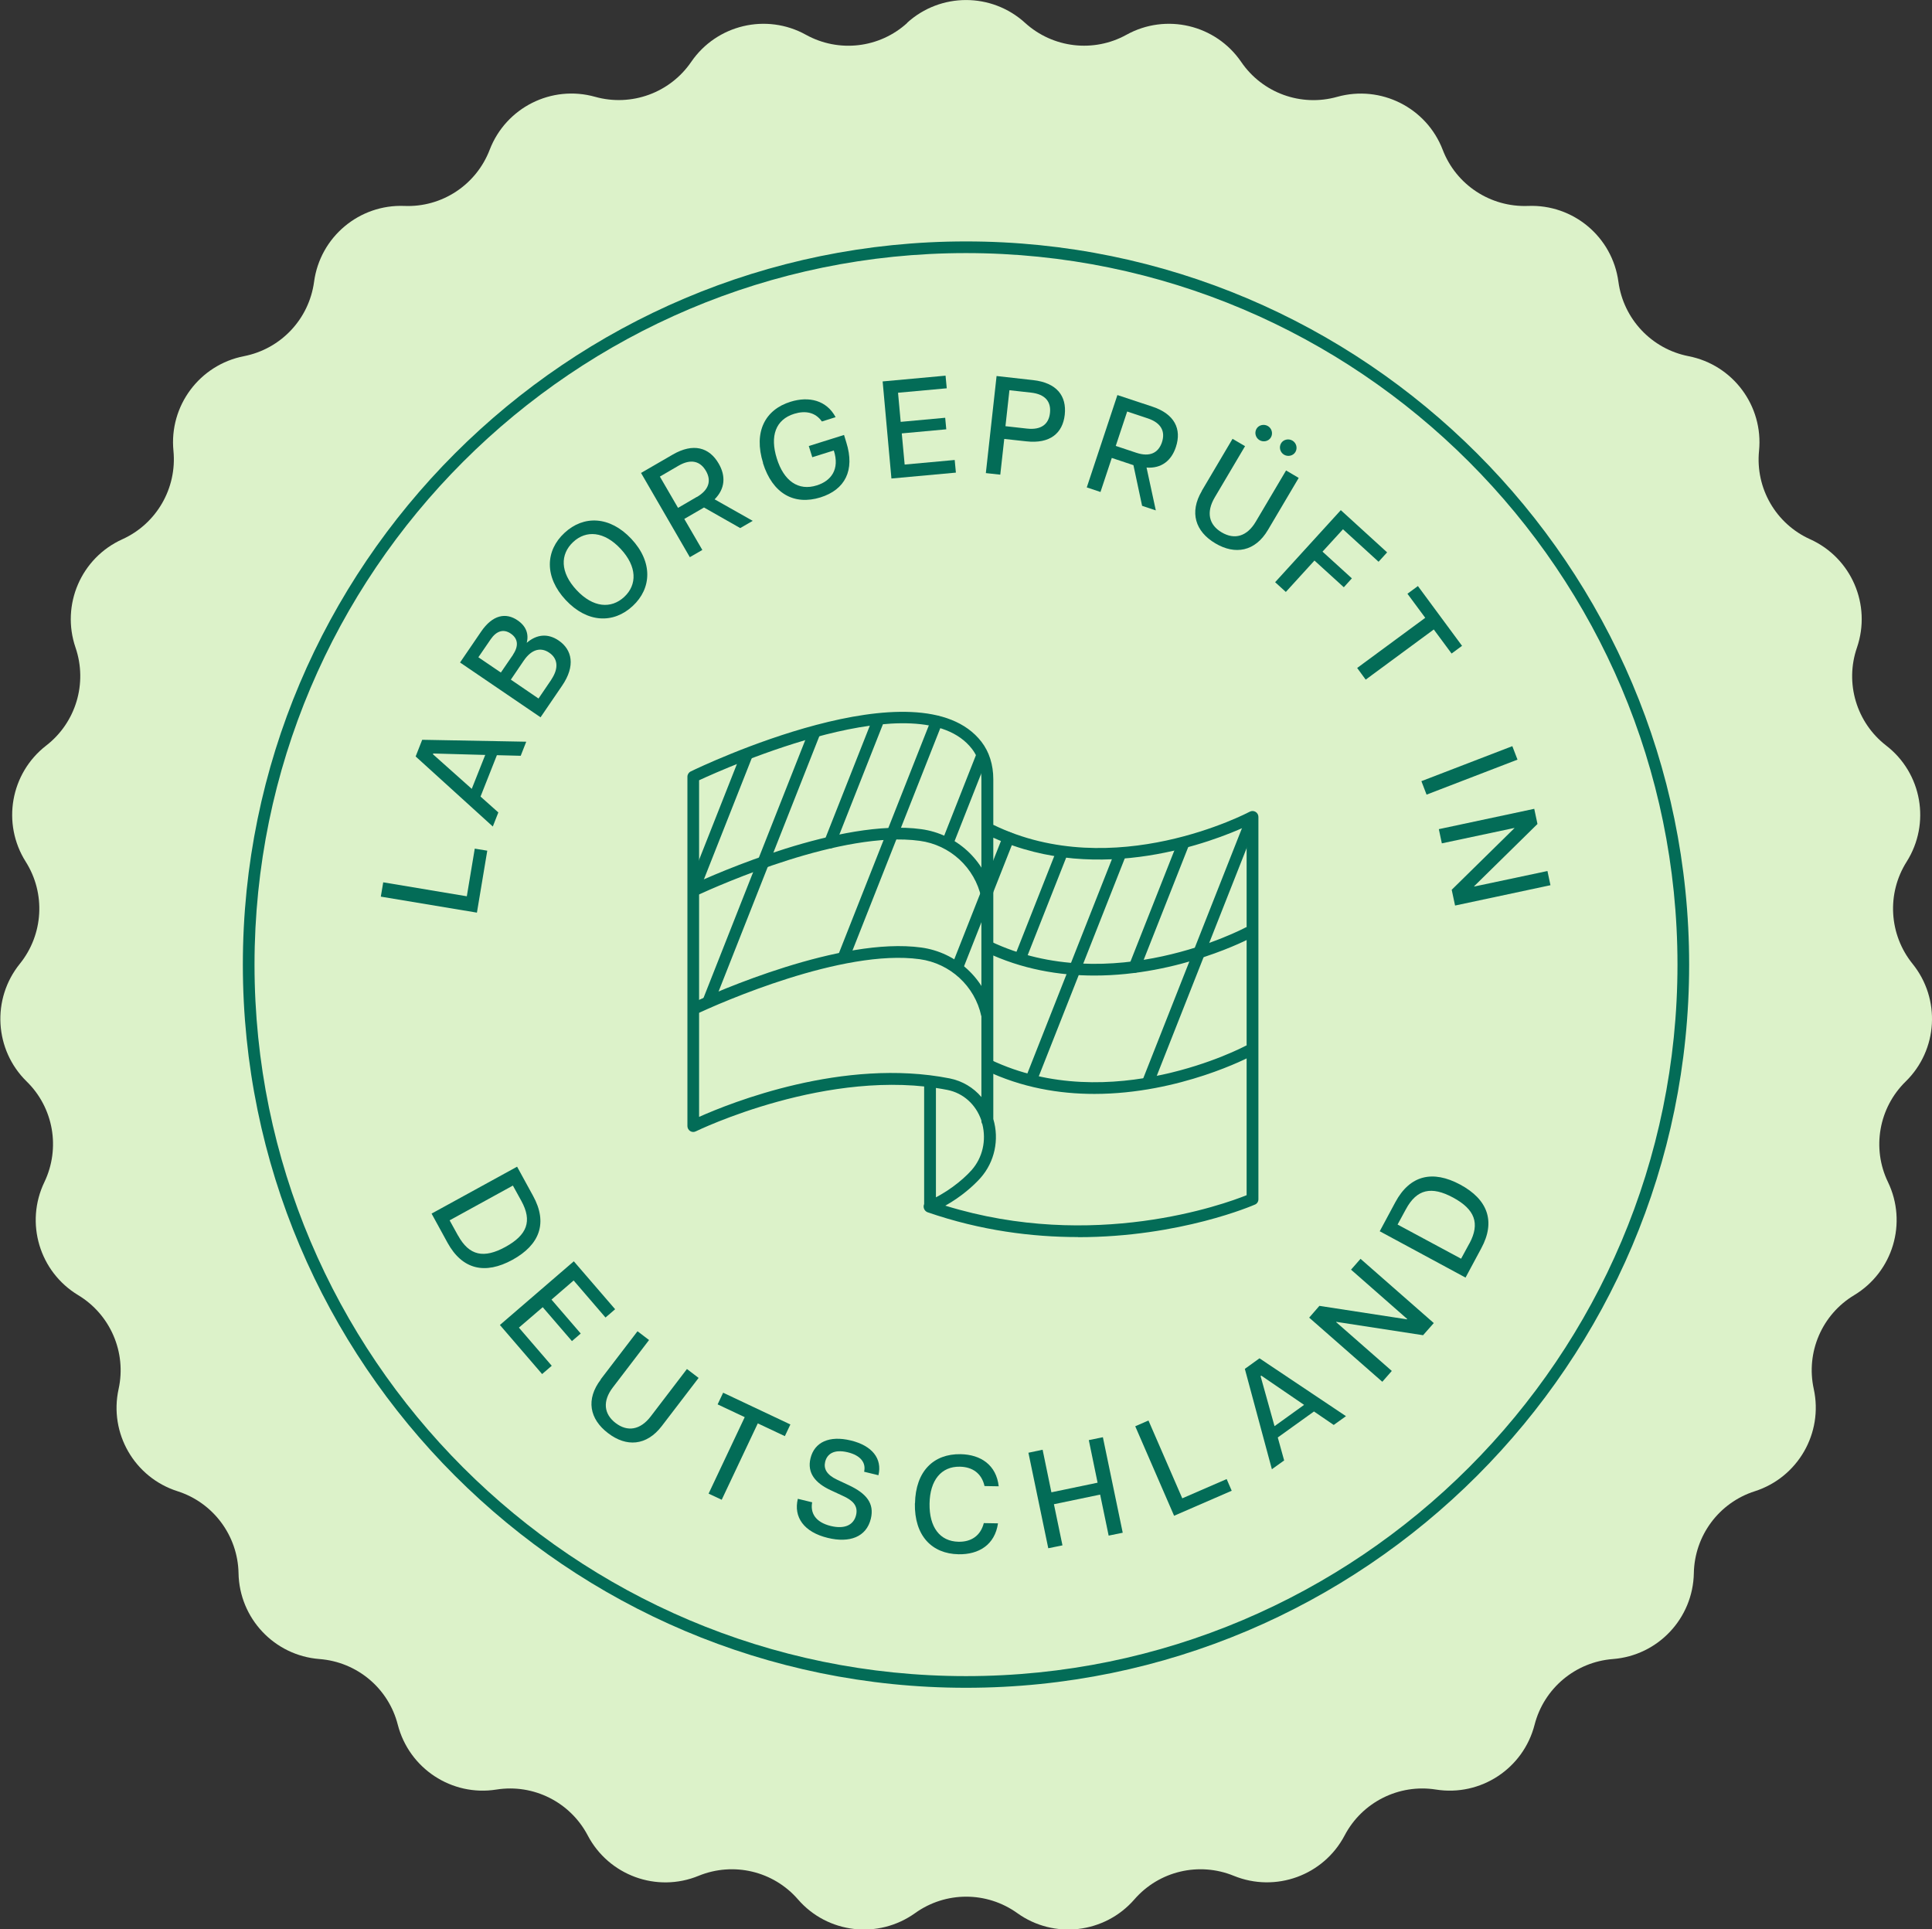 <svg viewBox="0 0 160.62 160.37" xmlns="http://www.w3.org/2000/svg" data-name="Ebene 1" id="Ebene_1">
  <rect x="0" y="0" width="160.62" height="160.37" fill="#333333" stroke="none"/>
  <defs>
    <style>
      .cls-1 {
        fill: #036c57;
      }

      .cls-2 {
        fill: #dcf2c9;
      }
    </style>
  </defs>
  <path d="M75.41,1.9c2.78-2.53,7.03-2.53,9.81,0,2.31,2.1,5.7,2.5,8.43.99,3.29-1.82,7.42-.84,9.54,2.26,1.76,2.58,4.97,3.75,7.98,2.9,3.62-1.01,7.42.89,8.77,4.4,1.12,2.92,3.97,4.79,7.1,4.67,3.76-.15,7.01,2.58,7.51,6.31.42,3.09,2.76,5.58,5.83,6.18,3.69.72,6.23,4.13,5.86,7.87-.31,3.11,1.4,6.07,4.25,7.35,3.43,1.55,5.11,5.45,3.89,9.01-1.02,2.95-.04,6.23,2.43,8.14,2.98,2.3,3.71,6.48,1.7,9.66-1.67,2.64-1.47,6.05.49,8.48,2.36,2.92,2.12,7.16-.57,9.79-2.23,2.18-2.83,5.55-1.47,8.36,1.63,3.39.41,7.46-2.81,9.4-2.68,1.61-4.03,4.75-3.36,7.8.8,3.67-1.32,7.35-4.9,8.5-2.98.95-5.01,3.69-5.07,6.81-.07,3.76-2.98,6.85-6.73,7.14-3.11.24-5.73,2.43-6.51,5.46-.93,3.64-4.48,5.98-8.2,5.39-3.08-.49-6.14,1.05-7.59,3.81-1.75,3.33-5.74,4.78-9.22,3.36-2.89-1.18-6.21-.4-8.26,1.96-2.47,2.84-6.69,3.33-9.74,1.14-2.54-1.82-5.95-1.82-8.49,0-3.06,2.19-7.28,1.7-9.74-1.14-2.05-2.36-5.37-3.14-8.26-1.96-3.48,1.43-7.47-.03-9.22-3.36-1.45-2.76-4.5-4.3-7.59-3.81-3.71.59-7.26-1.75-8.2-5.39-.77-3.03-3.39-5.22-6.51-5.46-3.75-.29-6.66-3.38-6.73-7.14-.06-3.12-2.1-5.86-5.07-6.81-3.58-1.14-5.71-4.82-4.9-8.5.67-3.05-.69-6.19-3.36-7.8-3.22-1.94-4.44-6.01-2.81-9.4,1.35-2.82.76-6.18-1.47-8.36-2.69-2.63-2.93-6.87-.57-9.79,1.96-2.43,2.16-5.84.49-8.48-2.01-3.18-1.27-7.36,1.7-9.66,2.47-1.91,3.45-5.18,2.44-8.14-1.22-3.56.46-7.46,3.89-9.01,2.85-1.29,4.55-4.25,4.25-7.35-.37-3.74,2.17-7.15,5.86-7.87,3.07-.6,5.41-3.08,5.83-6.18.5-3.73,3.76-6.46,7.51-6.31,3.12.13,5.97-1.75,7.09-4.67,1.35-3.51,5.15-5.42,8.77-4.4,3.01.84,6.22-.33,7.98-2.9,2.12-3.1,6.26-4.08,9.54-2.26,2.73,1.51,6.12,1.12,8.43-.99Z" class="cls-2"></path>
  <g>
    <path d="M57.72,74.29c-.06,0-.12-.01-.18-.03-.25-.1-.37-.38-.27-.63l4.34-10.99c.1-.25.38-.37.63-.27.25.1.37.38.27.63l-4.34,10.99c-.08.19-.26.31-.45.31Z" class="cls-1"></path>
    <path d="M58.87,83.79c-.06,0-.12-.01-.18-.03-.25-.1-.37-.38-.27-.63l8.86-22.45c.1-.25.38-.37.63-.27.25.1.37.38.27.63l-8.86,22.45c-.08.19-.26.31-.45.31Z" class="cls-1"></path>
    <path d="M69,70.52c-.06,0-.12-.01-.18-.03-.25-.1-.37-.38-.27-.63l4.04-10.23c.1-.25.38-.37.63-.27.25.1.37.38.27.63l-4.04,10.23c-.08.19-.26.31-.45.31Z" class="cls-1"></path>
    <path d="M70.13,80.06c-.06,0-.12-.01-.18-.03-.25-.1-.37-.38-.27-.63l7.74-19.6c.1-.25.38-.37.63-.27s.37.38.27.63l-7.74,19.6c-.08.19-.26.31-.45.31Z" class="cls-1"></path>
    <path d="M79.61,80.85c-.06,0-.12-.01-.18-.03-.25-.1-.37-.38-.27-.63l4.23-10.72c.1-.25.38-.37.63-.27.25.1.37.38.27.63l-4.23,10.72c-.08.19-.26.31-.45.31Z" class="cls-1"></path>
    <path d="M78.79,70.53c-.06,0-.12-.01-.18-.03-.25-.1-.37-.38-.27-.63l2.87-7.28c.1-.25.38-.37.63-.27.25.1.37.38.27.63l-2.87,7.28c-.08.19-.26.31-.45.31Z" class="cls-1"></path>
    <path d="M89.62,102.84c-3.8,0-8.07-.53-12.5-2.06-.19-.07-.32-.25-.33-.45s.12-.39.3-.46c1.5-.61,2.93-1.74,3.69-2.6.91-1.03,1.23-2.46.89-3.81-.05-.08-.08-.17-.08-.27h0s0-.03,0-.04c-.45-1.33-1.51-2.28-2.82-2.54-9.85-1.94-20.81,3.39-20.92,3.44-.15.08-.33.07-.47-.02-.14-.09-.23-.25-.23-.41v-29.05c0-.19.11-.36.28-.44.77-.38,19-9.11,24.16-2.47.65.84.99,1.92.99,3.12v3.79c10.04,4.88,21.2-1.03,21.32-1.09.15-.08.33-.08.48.01.15.09.24.25.24.42v31.79c0,.19-.11.37-.29.44-.09.04-6.19,2.71-14.7,2.71ZM78.59,100.23c12.33,3.81,23.16-.11,25.05-.87v-30.68c-2.65,1.22-12.18,5-21.06.96v23.39c.51,1.71.11,3.56-1.05,4.88-.6.68-1.66,1.61-2.94,2.32ZM58.12,64.87v27.98c2.62-1.17,12.01-4.94,20.83-3.2,1.05.21,1.97.76,2.64,1.55v-26.43c0-.69-.14-1.68-.79-2.52-4.36-5.61-20.38,1.55-22.69,2.62Z" class="cls-1"></path>
    <path d="M81.58,74.62c-.54-2.49-2.59-4.38-5.12-4.72-6.41-.88-16.59,3.65-18.57,4.56-.25.11-.53,0-.65-.24-.11-.24,0-.53.24-.65,2.02-.94,12.46-5.56,19.11-4.64,2.93.4,5.31,2.59,5.93,5.44l-.94.25Z" class="cls-1"></path>
    <path d="M90.98,81.1c-2.9,0-6.02-.51-9.05-1.96-.24-.12-.35-.41-.23-.65.12-.24.41-.35.65-.23,10.01,4.77,21.08-1.09,21.19-1.15.24-.13.53-.04.66.2.13.24.04.53-.2.66-.08.04-5.9,3.13-13.02,3.13Z" class="cls-1"></path>
    <path d="M77.32,100.76c-.27,0-.49-.22-.49-.49v-9.97c0-.27.22-.49.49-.49s.49.22.49.49v9.97c0,.27-.22.49-.49.49Z" class="cls-1"></path>
    <path d="M81.58,84.46c-.54-2.49-2.59-4.37-5.12-4.72-6.4-.88-16.59,3.64-18.57,4.56-.25.11-.53,0-.65-.24-.11-.24,0-.53.24-.65,2.02-.94,12.45-5.55,19.11-4.64,2.93.4,5.31,2.59,5.93,5.44l-.47.15-.48.1Z" class="cls-1"></path>
    <path d="M90.98,90.94c-2.9,0-6.02-.51-9.05-1.96-.24-.12-.35-.41-.23-.65.12-.24.41-.35.65-.23,10.01,4.77,21.08-1.09,21.19-1.15.24-.13.53-.04.66.2.13.24.04.53-.2.66-.08.04-5.9,3.13-13.02,3.13Z" class="cls-1"></path>
    <path d="M84.82,80.13c-.06,0-.12-.01-.18-.03-.25-.1-.37-.38-.27-.63l3.47-8.79c.1-.25.38-.37.63-.27s.37.38.27.63l-3.47,8.79c-.08.19-.26.31-.45.31Z" class="cls-1"></path>
    <path d="M85.74,90.21c-.06,0-.12-.01-.18-.03-.25-.1-.37-.38-.27-.63l7.39-18.73c.1-.25.38-.37.63-.27.25.1.37.38.27.63l-7.39,18.73c-.08.19-.26.31-.45.31Z" class="cls-1"></path>
    <path d="M94.33,80.86c-.06,0-.12-.01-.18-.03-.25-.1-.37-.38-.27-.63l4.06-10.28c.1-.25.38-.37.63-.27.25.1.37.38.27.63l-4.06,10.28c-.08.19-.26.31-.45.31Z" class="cls-1"></path>
    <path d="M95.41,90.52c-.06,0-.12-.01-.18-.03-.25-.1-.37-.38-.27-.63l8.62-21.84c.1-.25.38-.37.63-.27.25.1.37.38.27.63l-8.62,21.84c-.08.19-.26.31-.45.31Z" class="cls-1"></path>
    <path d="M80.31,140.31c-33.15,0-60.12-26.97-60.12-60.12,0-33.15,26.97-60.12,60.12-60.12s60.12,26.97,60.12,60.12-26.97,60.12-60.12,60.12ZM80.31,21.04c-32.61,0-59.15,26.53-59.15,59.15s26.53,59.15,59.15,59.15,59.15-26.53,59.15-59.15-26.53-59.15-59.15-59.15Z" class="cls-1"></path>
    <g>
      <path d="M42.99,96.99l1.33,2.43c1.23,2.24.56,4.06-1.71,5.31-2.28,1.25-4.17.82-5.4-1.41l-1.33-2.43,7.11-3.9ZM38.08,102.71c.93,1.69,2.15,1.93,3.94.95,1.8-.99,2.25-2.14,1.32-3.83l-.7-1.27-5.26,2.89.7,1.27Z" class="cls-1"></path>
      <path d="M47.7,104.85l3.44,3.99-.8.69-2.65-3.08-1.84,1.59,2.43,2.82-.73.63-2.43-2.82-1.98,1.7,2.73,3.17-.8.69-3.51-4.08,6.14-5.29Z" class="cls-1"></path>
      <path d="M49.94,114.67l3.06-4,.96.73-3.01,3.94c-.87,1.14-.75,2.21.23,2.96.98.75,2.05.59,2.92-.55l3.01-3.94.97.74-3.06,4c-1.27,1.66-2.95,1.76-4.47.59-1.54-1.17-1.86-2.81-.6-4.46Z" class="cls-1"></path>
      <path d="M61.91,117.81l-2.25-1.06.46-.97,5.59,2.64-.46.97-2.25-1.06-3,6.35-1.09-.51,3-6.35Z" class="cls-1"></path>
      <path d="M66.33,124.6l1.19.29c-.16.86.24,1.65,1.55,1.97,1.17.28,1.9-.09,2.1-.9.19-.78-.28-1.24-1.11-1.61l-1.01-.47c-1.27-.59-1.96-1.43-1.67-2.64.33-1.36,1.57-1.92,3.35-1.49,1.78.43,2.63,1.51,2.3,2.89l-1.19-.29c.17-.75-.29-1.36-1.37-1.62-1.14-.27-1.71.14-1.87.8-.13.55.1,1.06.99,1.48l.96.45c1.5.7,2.15,1.53,1.85,2.79-.37,1.53-1.77,2.04-3.58,1.6-1.99-.48-2.86-1.73-2.49-3.25Z" class="cls-1"></path>
      <path d="M76.07,124.98c.05-2.69,1.56-4.13,3.79-4.09,1.68.03,2.97.9,3.17,2.67l-1.18-.02c-.24-1.06-1-1.59-2.05-1.61-1.55-.03-2.49,1.13-2.52,3.07-.03,1.95.85,3.14,2.41,3.17,1.04.02,1.83-.49,2.1-1.55l1.18.02c-.26,1.78-1.59,2.6-3.28,2.57-2.21-.04-3.68-1.53-3.63-4.23Z" class="cls-1"></path>
      <path d="M91.46,124.25l-3.84.8.71,3.42-1.18.24-1.65-7.94,1.18-.25.73,3.54,3.84-.8-.73-3.54,1.17-.24,1.65,7.94-1.17.24-.71-3.42Z" class="cls-1"></path>
      <path d="M94.38,118.57l1.1-.48,2.81,6.47,3.69-1.6.42.97-4.79,2.08-3.23-7.44Z" class="cls-1"></path>
      <path d="M103.49,113.8l1.22-.88,7.19,4.81-1.02.73-1.64-1.12-3.01,2.16.53,1.91-1.02.73-2.25-8.35ZM108.43,116.8l-3.57-2.44-.06.04,1.16,4.16,2.46-1.77Z" class="cls-1"></path>
      <path d="M108.84,109.54l.85-.98,7.28,1.12.02-.03-4.67-4.1.79-.9,6.09,5.34-.89,1.01-7.21-1.11-.02.02,4.63,4.06-.79.9-6.09-5.34Z" class="cls-1"></path>
      <path d="M114.7,102.37l1.31-2.44c1.21-2.24,3.1-2.68,5.39-1.45,2.28,1.23,2.96,3.05,1.75,5.29l-1.31,2.44-7.13-3.85ZM122.16,103.38c.91-1.69.44-2.85-1.35-3.82-1.8-.97-3.02-.72-3.93.97l-.69,1.27,5.28,2.84.69-1.27Z" class="cls-1"></path>
    </g>
    <g>
      <path d="M31.66,74.54l.2-1.19,6.95,1.16.66-3.96,1.04.17-.86,5.15-7.99-1.33Z" class="cls-1"></path>
      <path d="M34.55,62.9l.55-1.4,8.65.16-.46,1.17-1.98-.05-1.36,3.44,1.48,1.32-.46,1.17-6.41-5.82ZM40.34,62.76l-4.32-.12-.03.06,3.23,2.88,1.12-2.82Z" class="cls-1"></path>
      <path d="M38.25,55.07l1.74-2.55c.97-1.43,2.08-1.61,3.04-.95.71.48.95,1.14.76,1.87.83-.71,1.75-.81,2.66-.19,1.11.76,1.42,2.1.27,3.77l-1.78,2.61-6.7-4.56ZM42.65,54.42c.48-.71.43-1.33-.19-1.75-.6-.41-1.19-.22-1.67.48l-1.02,1.49,1.87,1.27,1.02-1.49ZM45.83,56.5c.68-1.01.5-1.79-.17-2.24-.67-.46-1.45-.33-2.13.68l-1.06,1.56,2.3,1.57,1.06-1.56Z" class="cls-1"></path>
      <path d="M47.03,49.88c-1.78-1.91-1.7-4.1-.1-5.58,1.59-1.48,3.77-1.41,5.56.5s1.7,4.11.11,5.58c-1.6,1.49-3.79,1.41-5.57-.5ZM51.9,49.62c1.08-1.01,1.07-2.52-.3-3.99-1.37-1.47-2.87-1.58-3.95-.57-1.09,1.02-1.09,2.52.28,3.99,1.37,1.47,2.87,1.59,3.97.57Z" class="cls-1"></path>
      <path d="M53.29,39.32l2.64-1.53c1.71-.99,3.04-.6,3.82.75.6,1.03.54,2.09-.34,2.97l3.17,1.79-1.04.6-3.01-1.71-1.64.95,1.5,2.58-1.04.6-4.06-7.01ZM57.93,41.32c1.01-.59,1.23-1.36.76-2.17-.48-.83-1.26-1.02-2.27-.44l-1.56.91,1.51,2.6,1.56-.91Z" class="cls-1"></path>
      <path d="M63.44,38.49c-.81-2.6.18-4.44,2.28-5.09,1.54-.48,3-.12,3.75,1.28l-1.14.36c-.55-.78-1.39-.92-2.3-.64-1.55.48-2.03,1.85-1.45,3.71.58,1.87,1.79,2.73,3.33,2.24,1.18-.37,1.92-1.33,1.41-2.9l-1.79.56-.29-.93,2.93-.92.19.62c.73,2.33-.11,3.93-2.15,4.57-2.19.68-3.98-.31-4.78-2.85Z" class="cls-1"></path>
      <path d="M73.37,31.71l5.24-.48.1,1.05-4.05.37.22,2.42,3.7-.34.09.96-3.7.34.24,2.59,4.16-.38.1,1.05-5.36.49-.73-8.07Z" class="cls-1"></path>
      <path d="M82.85,31.26l3.04.34c1.97.22,2.8,1.32,2.63,2.88-.17,1.53-1.22,2.43-3.19,2.21l-1.84-.2-.33,2.97-1.2-.13.89-8.05ZM85.39,35.63c1.16.13,1.8-.36,1.9-1.29.11-.96-.41-1.57-1.57-1.7l-1.8-.2-.33,2.99,1.79.2Z" class="cls-1"></path>
      <path d="M92.89,32.84l2.9.96c1.88.62,2.46,1.88,1.97,3.36-.37,1.13-1.2,1.8-2.44,1.71l.77,3.56-1.14-.38-.72-3.38-1.8-.6-.94,2.83-1.14-.38,2.55-7.69ZM94.47,37.64c1.11.37,1.83.02,2.13-.87.3-.91-.07-1.62-1.18-1.99l-1.71-.57-.95,2.86,1.71.57Z" class="cls-1"></path>
      <path d="M99.91,40.81l2.56-4.33,1.04.61-2.52,4.26c-.73,1.24-.49,2.28.58,2.91,1.07.63,2.1.34,2.83-.89l2.52-4.26,1.05.62-2.56,4.33c-1.06,1.79-2.72,2.09-4.37,1.11-1.66-.98-2.18-2.57-1.12-4.36ZM105.41,35.42c.32.19.44.61.25.94s-.63.42-.95.23c-.32-.19-.44-.61-.25-.94s.63-.42.95-.23ZM107.45,36.63c.32.19.44.61.25.94-.19.33-.63.42-.95.23-.32-.19-.44-.61-.25-.94.19-.33.63-.42.95-.23Z" class="cls-1"></path>
      <path d="M111.47,42.41l3.85,3.51-.71.78-2.96-2.7-1.7,1.86,2.44,2.22-.67.74-2.44-2.22-2.38,2.61-.89-.81,5.46-5.99Z" class="cls-1"></path>
      <path d="M118.49,51.36l-1.48-2,.87-.64,3.67,4.97-.87.64-1.48-2-5.66,4.17-.71-.97,5.66-4.17Z" class="cls-1"></path>
      <path d="M125.73,62.03l.43,1.12-7.56,2.91-.43-1.12,7.56-2.91Z" class="cls-1"></path>
      <path d="M127.55,67.23l.27,1.27-5.26,5.17v.03s6.09-1.29,6.09-1.29l.25,1.18-7.93,1.69-.28-1.31,5.21-5.12v-.02s-6.03,1.28-6.03,1.28l-.25-1.18,7.93-1.69Z" class="cls-1"></path>
    </g>
  </g>
</svg>